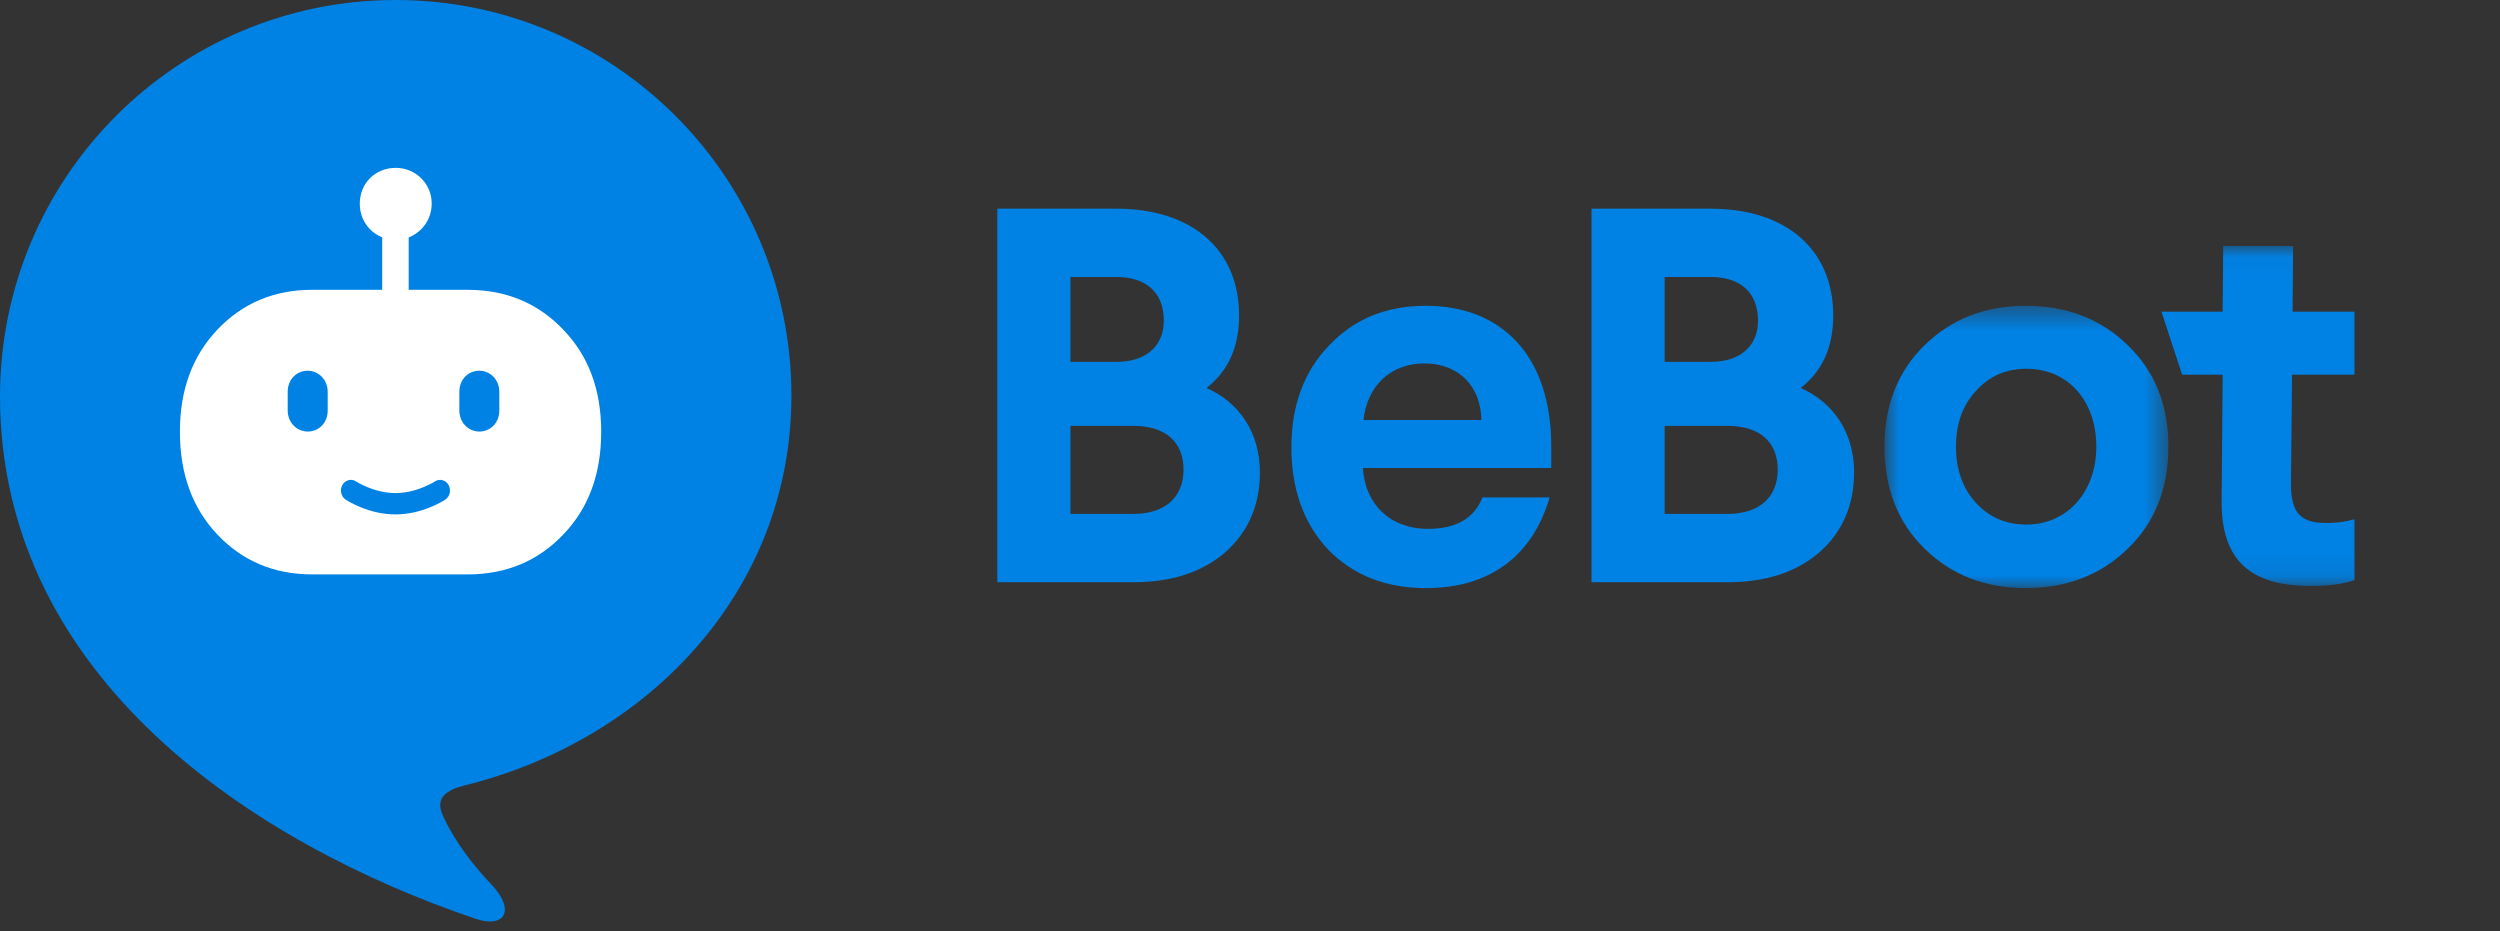 <svg width="102" height="38" viewBox="0 0 102 38" fill="none" xmlns="http://www.w3.org/2000/svg">
<rect x="0" y="0" width="102" height="38" fill="#333333" stroke="none"/>
<path fill-rule="evenodd" clip-rule="evenodd" d="M43.674 17.375V20.968H46.243C47.527 20.968 48.289 20.293 48.289 19.161C48.289 18.029 47.549 17.375 46.243 17.375H43.674ZM43.674 11.301V14.763H45.568C46.765 14.763 47.484 14.11 47.484 13.086C47.484 11.933 46.765 11.301 45.546 11.301H43.674ZM45.546 8.514C48.616 8.514 50.554 10.169 50.554 12.869C50.554 14.153 50.119 15.133 49.226 15.829C50.554 16.418 51.403 17.637 51.403 19.269C51.403 20.619 50.924 21.707 49.987 22.536C49.051 23.341 47.81 23.755 46.243 23.755H40.691V8.514H45.546ZM60.44 17.136C60.418 15.742 59.504 14.828 58.11 14.828C56.716 14.828 55.781 15.764 55.628 17.136H60.44ZM63.292 18.224V19.095H55.606C55.694 20.575 56.716 21.578 58.262 21.578C59.416 21.578 60.156 21.142 60.483 20.293H63.226C62.529 22.666 60.81 23.994 58.175 23.994C56.542 23.994 55.215 23.471 54.191 22.426C53.19 21.36 52.689 19.966 52.689 18.246C52.689 16.57 53.189 15.176 54.213 14.11C55.236 13.021 56.542 12.477 58.175 12.477C61.223 12.477 63.292 14.458 63.292 18.224ZM67.917 17.375V20.968H70.486C71.771 20.968 72.532 20.293 72.532 19.161C72.532 18.029 71.792 17.375 70.486 17.375H67.917ZM67.917 11.301V14.763H69.811C71.008 14.763 71.727 14.11 71.727 13.086C71.727 11.933 71.008 11.301 69.789 11.301H67.917ZM69.789 8.514C72.859 8.514 74.796 10.169 74.796 12.869C74.796 14.153 74.361 15.133 73.469 15.829C74.796 16.418 75.646 17.637 75.646 19.269C75.646 20.619 75.167 21.707 74.23 22.536C73.295 23.341 72.053 23.755 70.486 23.755H64.934V8.514H69.789Z" fill="#0082E5"/>
<mask id="mask0" mask-type="alpha" maskUnits="userSpaceOnUse" x="85" y="10" width="17" height="14">
<path d="M85.656 10.038H101.449V23.907H85.656V10.038Z" fill="white"/>
</mask>
<g mask="url(#mask0)">
<path fill-rule="evenodd" clip-rule="evenodd" d="M93.559 10.038L93.537 12.716H96.062V15.286H93.515L93.472 19.748C93.472 20.902 93.842 21.338 94.909 21.338C95.322 21.338 95.692 21.294 96.062 21.185V23.668C95.649 23.82 95.039 23.907 94.277 23.907C91.817 23.907 90.62 22.862 90.642 20.423L90.685 15.286H89.031L88.188 12.716H90.684L90.707 10.038H93.559Z" fill="#0082E5"/>
</g>
<mask id="mask1" mask-type="alpha" maskUnits="userSpaceOnUse" x="76" y="12" width="13" height="12">
<path d="M76.887 12.477H88.469V23.994H76.887V12.477Z" fill="white"/>
</mask>
<g mask="url(#mask1)">
<path fill-rule="evenodd" clip-rule="evenodd" d="M80.61 15.96C80.065 16.548 79.804 17.31 79.804 18.224C79.804 19.138 80.065 19.901 80.61 20.51C81.154 21.098 81.829 21.403 82.678 21.403C84.355 21.403 85.53 20.053 85.53 18.224C85.53 16.374 84.398 15.046 82.678 15.046C81.829 15.046 81.154 15.35 80.61 15.96ZM86.814 14.088C87.925 15.155 88.469 16.526 88.469 18.224C88.469 19.922 87.925 21.316 86.814 22.383C85.726 23.449 84.332 23.994 82.656 23.994C80.98 23.994 79.609 23.449 78.52 22.383C77.431 21.316 76.887 19.922 76.887 18.224C76.887 16.526 77.431 15.155 78.52 14.088C79.609 13.021 80.98 12.477 82.656 12.477C84.332 12.477 85.726 13.021 86.814 14.088Z" fill="#0082E5"/>
</g>
<path fill-rule="evenodd" clip-rule="evenodd" d="M16.145 0C25.061 0 32.29 7.228 32.29 16.145C32.29 24.109 26.442 30.199 18.938 32.049C17.691 32.356 17.928 32.975 18.102 33.349C18.582 34.378 19.345 35.349 20.032 36.068C21.058 37.143 20.591 37.887 19.405 37.486C10.441 34.457 0.025 27.7 0 16.187C0 7.228 7.228 0 16.145 0Z" fill="#0082E5"/>
<path fill-rule="evenodd" clip-rule="evenodd" d="M24.529 17.618C24.529 15.907 24.018 14.524 22.978 13.448C21.962 12.378 20.664 11.829 19.102 11.825V11.824H12.746C11.175 11.824 9.89 12.373 8.87 13.448C7.85 14.525 7.34 15.907 7.34 17.618C7.34 19.331 7.85 20.736 8.87 21.811C9.89 22.887 11.175 23.436 12.746 23.436H19.102C20.664 23.43 21.962 22.882 22.978 21.811C24.018 20.736 24.529 19.331 24.529 17.618ZM17.614 8.308C17.614 9.131 16.953 9.785 16.146 9.785C15.321 9.785 14.679 9.149 14.679 8.308C14.679 7.467 15.32 6.849 16.146 6.849C16.954 6.849 17.614 7.485 17.614 8.308Z" fill="white"/>
<path d="M14.103 20.385C13.913 20.259 13.853 19.991 13.97 19.786C14.087 19.581 14.337 19.517 14.527 19.643L14.551 19.658L14.641 19.71C14.744 19.766 14.861 19.823 14.991 19.876C15.36 20.027 15.748 20.117 16.135 20.117C16.522 20.117 16.91 20.027 17.278 19.876C17.408 19.823 17.525 19.766 17.628 19.71L17.719 19.658C17.733 19.65 17.741 19.645 17.742 19.643C17.933 19.517 18.183 19.581 18.3 19.786C18.417 19.992 18.358 20.259 18.167 20.385C18.133 20.409 18.075 20.443 17.996 20.486C17.869 20.557 17.724 20.626 17.566 20.691C17.112 20.877 16.629 20.988 16.135 20.988C15.64 20.988 15.158 20.877 14.704 20.691C14.546 20.626 14.402 20.556 14.274 20.486C14.195 20.443 14.137 20.408 14.103 20.385Z" fill="#0082E5"/>
<path fill-rule="evenodd" clip-rule="evenodd" d="M11.738 15.982C11.738 15.488 12.095 15.126 12.554 15.126C13.003 15.126 13.37 15.499 13.37 15.982V16.751C13.37 17.245 13.014 17.607 12.555 17.607C12.106 17.607 11.738 17.234 11.738 16.751V15.983V15.982ZM18.741 15.982C18.741 15.488 19.097 15.126 19.556 15.126C20.005 15.126 20.372 15.499 20.372 15.982V16.751C20.372 17.245 20.016 17.607 19.557 17.607C19.107 17.607 18.741 17.234 18.741 16.751V15.983V15.982Z" fill="#0082E5"/>
<path d="M15.594 9.234H16.674V11.882H15.594V9.234Z" fill="white"/>
</svg>
